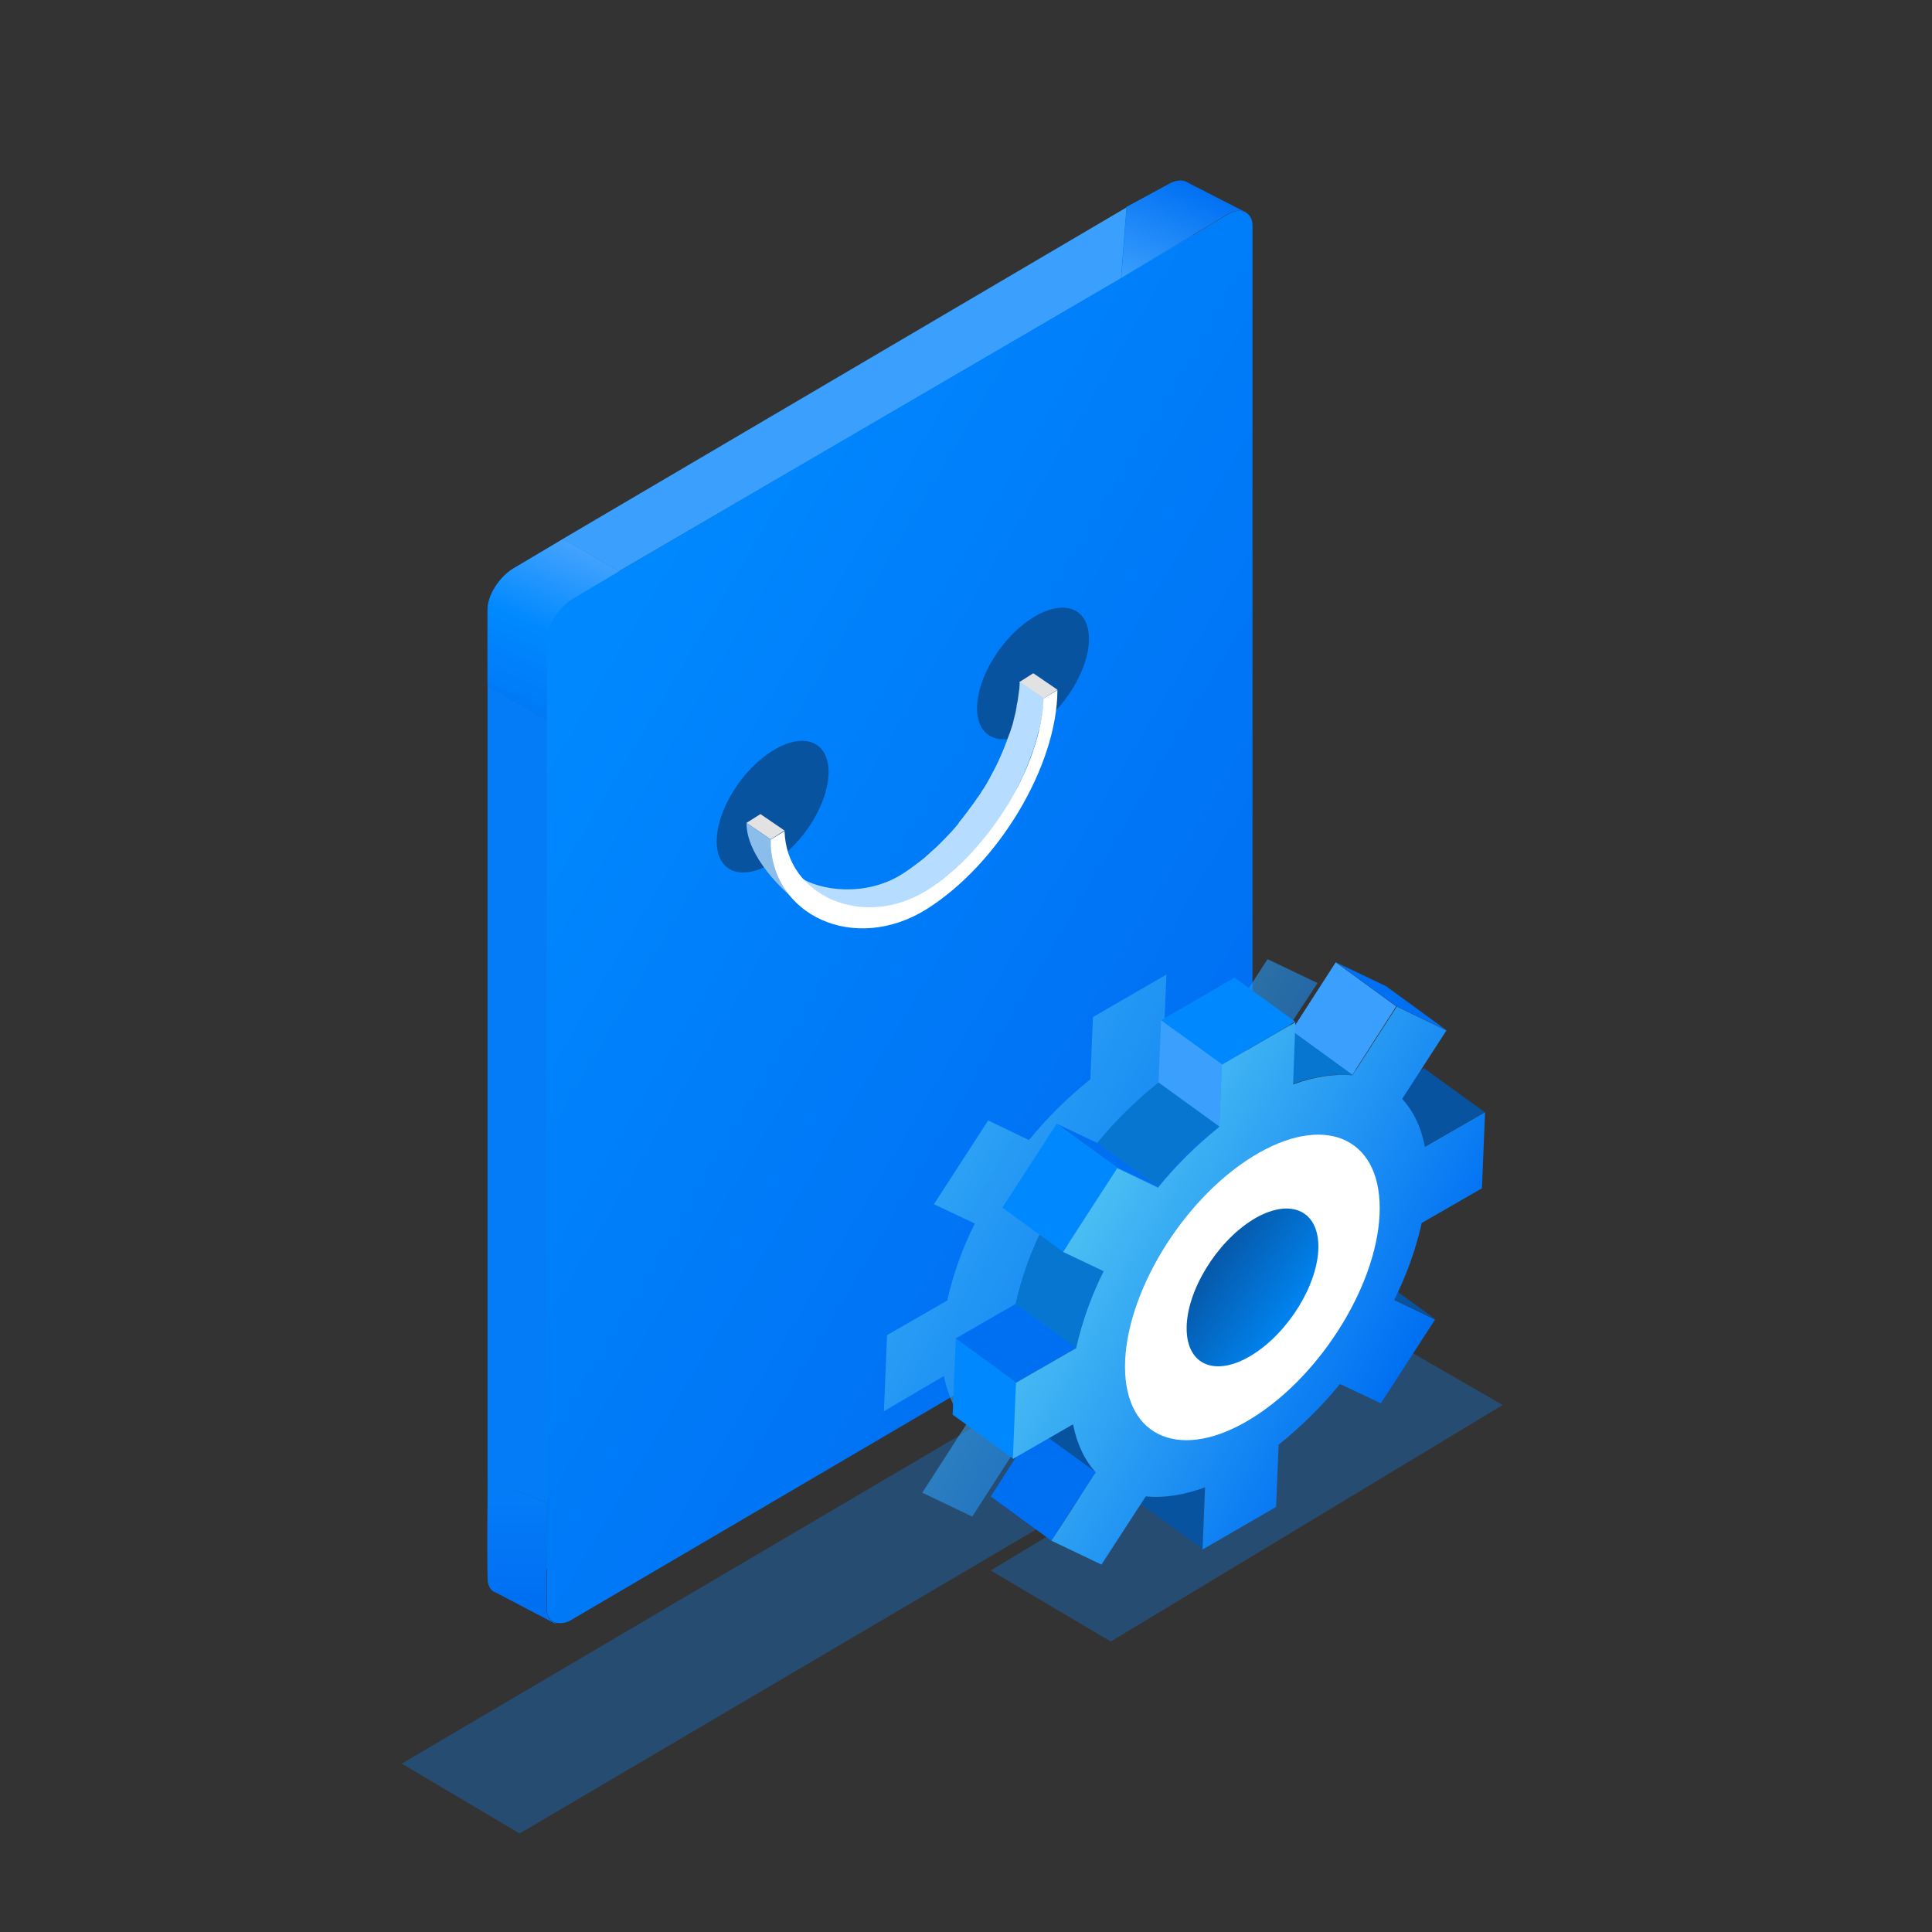 <?xml version="1.0" encoding="utf-8"?>
<!-- Generator: Adobe Illustrator 26.0.0, SVG Export Plug-In . SVG Version: 6.00 Build 0)  -->
<svg version="1.1" id="图层_1" xmlns="http://www.w3.org/2000/svg" xmlns:xlink="http://www.w3.org/1999/xlink" x="0px" y="0px"
	 viewBox="0 0 680.4 680.4" style="enable-background:new 0 0 680.4 680.4;" xml:space="preserve">
<rect x="0" y="0" width="680.4" height="680.4" fill="#333333" stroke="none"/>
<style type="text/css">
	.st0{fill:#0083EF;}
	.st1{fill:url(#SVGID_1_);}
	.st2{fill:#047CF8;}
	.st3{fill:url(#SVGID_00000126290911319553594430000013996676895483340196_);}
	.st4{fill:#3B9FFD;}
	.st5{fill:url(#SVGID_00000109006039830779189810000008583826797015971718_);}
	.st6{fill:url(#SVGID_00000055664867518567853790000006726642411268080315_);}
	.st7{fill:url(#SVGID_00000177475740606558413370000005683803475111868056_);}
	.st8{fill:url(#SVGID_00000042008792524113958150000003597372775070921378_);}
	.st9{fill:#0F82F8;fill-opacity:0.32;}
	.st10{fill:#0753A0;}
	.st11{fill:#E2E2E2;}
	.st12{fill:#B6DCFF;}
	.st13{fill:#8BBDEA;}
	.st14{fill:#FFFFFF;}
	.st15{fill:url(#SVGID_00000129916429468315142550000007132862299070086280_);fill-opacity:0.6;}
	.st16{fill:#0070F3;}
	.st17{clip-path:url(#SVGID_00000065755436694445797710000016652495485533360002_);}
	.st18{fill:#0776D1;}
	.st19{clip-path:url(#SVGID_00000114751720954352285530000005039056459312755844_);}
	.st20{clip-path:url(#SVGID_00000096744676637027759590000002814991142819650990_);}
	.st21{fill:#0089FF;}
	.st22{clip-path:url(#SVGID_00000142874289992854475070000018207998058128305289_);}
	.st23{fill:url(#SVGID_00000121971692961925405820000015408808598376847018_);}
	.st24{fill:url(#SVGID_00000163765987903504571640000011049757345131093646_);}
</style>
<g>
	<path class="st0" d="M226.1,205.9l-27.8-16.1l-17.5,10.4c-5,3-9.1,9.5-9.1,14.5v26.7l25.4,14.7L226.1,205.9z"/>
	
		<linearGradient id="SVGID_1_" gradientUnits="userSpaceOnUse" x1="205.704" y1="456.697" x2="181.771" y2="400.177" gradientTransform="matrix(1 0 0 -1 0 649.71)">
		<stop  offset="0" style="stop-color:#45A3FD"/>
		<stop  offset="0.52" style="stop-color:#0089FF"/>
		<stop  offset="1" style="stop-color:#0079F7"/>
	</linearGradient>
	<path class="st1" d="M226.1,205.9l-27.8-16.1l-17.5,10.4c-5,3-9.1,9.5-9.1,14.5v26.7l25.4,14.7L226.1,205.9z"/>
	<path class="st2" d="M192.5,529.3V253.4l-20.8-12v314.5c0,0.3,0.1-35.2,0.1-34.9l0,0L192.5,529.3z"/>
	<path class="st0" d="M180.8,559.5l11.7-7v-23.2l-20.7-8.4v35.8C172.3,561,176.1,562.3,180.8,559.5z"/>
	
		<linearGradient id="SVGID_00000164513833468337284500000014359725168153414786_" gradientUnits="userSpaceOnUse" x1="183.667" y1="124.428" x2="183.667" y2="86.958" gradientTransform="matrix(1 0 0 -1 0 649.71)">
		<stop  offset="1.000000e-02" style="stop-color:#047CF8"/>
		<stop  offset="1" style="stop-color:#0070F3"/>
	</linearGradient>
	<path style="fill:url(#SVGID_00000164513833468337284500000014359725168153414786_);" d="M192.5,566.6v-37.2l-20.7-8.4
		c0,0-0.4,32.3,0,35.8c0.4,3.5,2.7,4,2.7,4l21.2,11.1v-0.3C193.8,571,192.5,569.3,192.5,566.6z"/>
	<path class="st0" d="M195.7,530.7v20l215.4-126.2c5-3,9.1-9.5,9.1-14.5V82.8L217.9,201.2l8.1,4.7l-29,50.2l-4.6-2.7v275.9
		L195.7,530.7z"/>
	<path class="st0" d="M192.5,529.3v23.2l3.2-1.9v-20L192.5,529.3z"/>
	<path class="st4" d="M198.2,189.8l19.7,11.4l177-103.3l1.9-24.9L198.2,189.8z"/>
	
		<linearGradient id="SVGID_00000115515505844306346560000016538339325298181514_" gradientUnits="userSpaceOnUse" x1="2378.356" y1="-16378.448" x2="2390.416" y2="-16482.098" gradientTransform="matrix(1 0 0 -1 0 649.71)">
		<stop  offset="1.000000e-02" style="stop-color:#51A6F9"/>
		<stop  offset="1" style="stop-color:#0070F3"/>
	</linearGradient>
	<path style="fill:url(#SVGID_00000115515505844306346560000016538339325298181514_);" d="M394.9,97.9L394.9,97.9l25.3-15.1
		L394.9,97.9z"/>
	
		<linearGradient id="SVGID_00000037689574320715643490000018080641460927404472_" gradientUnits="userSpaceOnUse" x1="-131.612" y1="787.784" x2="1844.608" y2="-22.136" gradientTransform="matrix(1 0 0 -1 0 649.71)">
		<stop  offset="1.000000e-02" style="stop-color:#51A6F9"/>
		<stop  offset="1" style="stop-color:#0070F3"/>
	</linearGradient>
	<path style="fill:url(#SVGID_00000037689574320715643490000018080641460927404472_);" d="M438.7,74.8c-1.7-0.8-4-0.6-6.7,1l-11.7,7
		l-25.3,15.1l3,1.9L438.7,74.8z"/>
	
		<linearGradient id="SVGID_00000145760582758900614270000014108611876438032533_" gradientUnits="userSpaceOnUse" x1="188.614" y1="402.537" x2="421.974" y2="264.427" gradientTransform="matrix(1 0 0 -1 0 649.71)">
		<stop  offset="0" style="stop-color:#0089FF"/>
		<stop  offset="1" style="stop-color:#0070F3"/>
	</linearGradient>
	<path style="fill:url(#SVGID_00000145760582758900614270000014108611876438032533_);" d="M438.7,74.8c-1.7-0.8-4-0.6-6.7,1l-11.7,7
		l-25.3,15.1l-177,103.3l-16.3,9.7c-5,3-9.1,9.5-9.1,14.5v341.1c0,2.8,1.3,4.5,3.2,5c2.1,0.4,4.2-0.1,5.9-1.3L432,435.1
		c5-3,9.1-9.5,9.1-14.5V79.5C441.1,77.1,440.1,75.6,438.7,74.8z"/>
	<path class="st0" d="M420.2,68.8c0-5-4.1-6.7-9.1-3.7l-14.4,7.8l-1.9,24.9l25.3-15.1L420.2,68.8z"/>
	
		<linearGradient id="SVGID_00000006701690408958101570000009625553291983454385_" gradientUnits="userSpaceOnUse" x1="421.229" y1="584.151" x2="405.624" y2="547.288" gradientTransform="matrix(1 0 0 -1 0 649.71)">
		<stop  offset="0" style="stop-color:#0070F3"/>
		<stop  offset="1" style="stop-color:#3B9FFD"/>
	</linearGradient>
	<path style="fill:url(#SVGID_00000006701690408958101570000009625553291983454385_);" d="M418.1,64.2L418.1,64.2
		c-1.7-1-4.2-0.8-6.9,0.9l-14.4,7.8l-1.9,24.9l25.3-15.1l11.7-7c2.6-1.6,5-1.8,6.7-1l0,0L418.1,64.2z"/>
	<g>
		<path class="st9" d="M141.5,621.1l41.5,24.6l237.2-139.6l-41.3-24.7L141.5,621.1z"/>
	</g>
	<path class="st10" d="M291.8,271.9c0,10.9-8.8,25.2-19.7,31.9c-10.9,6.7-19.7,3.4-19.7-7.5c0-10.9,8.8-25.2,19.7-31.9
		C283,257.6,291.8,261,291.8,271.9z"/>
	<path class="st10" d="M383.5,225c0,10.9-8.8,25.2-19.7,31.9c-10.9,6.7-19.7,3.4-19.7-7.5c0-10.9,8.8-25.2,19.7-31.9
		C374.7,210.7,383.5,214.1,383.5,225z"/>
	<path class="st11" d="M367.5,246l-8.5-5.8l4.9-3.1l8.5,5.8L367.5,246z"/>
	<path class="st12" d="M366.1,256.5c0.1-0.5,0.2-1.1,0.4-1.7l0-0.2c0.1-0.3,0.1-0.7,0.2-1c0.1-0.3,0.1-0.6,0.2-1
		c0-0.4,0.1-0.9,0.2-1.4c0-0.3,0.1-0.6,0.1-0.9c0.1-0.5,0.1-1,0.2-1.5c0-0.2,0-0.5,0.1-0.7c0.1-0.7,0.1-1.5,0.1-2.2l-8.5-5.8
		c0,0.7,0,1.5-0.1,2.2c0,0.2,0,0.5-0.1,0.7c0,0.5-0.1,1-0.2,1.5c0,0.3-0.1,0.6-0.1,0.9c-0.1,0.5-0.1,0.9-0.2,1.4s-0.1,0.6-0.2,0.9
		c-0.1,0.3-0.2,0.9-0.2,1.3c-0.1,0.4-0.2,1.1-0.3,1.7c-0.1,0.3-0.1,0.5-0.2,0.8c-0.2,0.8-0.4,1.6-0.6,2.4v0.1
		c-0.3,1.3-0.8,2.6-1.2,3.9l-0.2,0.5c-0.4,1.1-0.8,2.2-1.2,3.2l-0.3,0.8c-0.3,0.8-0.7,1.7-1,2.5l-0.3,0.7c-0.4,1-0.9,1.9-1.3,2.9
		l-0.3,0.6c-0.4,0.8-0.7,1.5-1.1,2.2l-0.5,0.9c-0.4,0.7-0.7,1.4-1.1,2.1l-0.4,0.7c-0.5,0.9-1,1.8-1.6,2.7l-0.3,0.4
		c-0.5,0.8-0.9,1.5-1.4,2.2l-0.6,0.8c-0.4,0.7-0.9,1.3-1.4,2l-0.5,0.7c-0.7,0.9-1.3,1.8-2,2.7l-0.4,0.5c-0.6,0.8-1.2,1.6-1.9,2.4
		l-0.5,0.8c-0.8,1-1.6,1.9-2.5,2.9l-0.4,0.4c-1,1.1-2.1,2.2-3.2,3.3l-0.5,0.5c-0.6,0.6-1.2,1.2-1.9,1.8l-0.7,0.6
		c-0.7,0.7-1.4,1.3-2.1,1.9l-0.3,0.3l-1.1,0.9l-0.9,0.7c-0.4,0.3-0.8,0.6-1.2,0.9l-0.8,0.6c-0.5,0.3-0.9,0.7-1.4,1l-0.7,0.5
		c-0.7,0.5-1.4,0.9-2.1,1.4c-12.8,8-28.9,5.9-36.3,0.8l6.3,6.7c0.5,0.3,7.8,2.7,8.3,3l0,0c0.5,0.3,1.1,0.6,1.6,0.8h0.1l0.5,0.2
		c0.4,0.1,0.8,0.3,1.2,0.4l0.2,0.1l0.5,0.1c0.4,0.1,0.8,0.2,1.2,0.3l0.3,0.1l0.5,0.1c0.4,0.1,0.8,0.1,1.2,0.2l0.4,0h0.4
		c0.5,0,1,0,1.5,0h0.7c0.8,0,1.5-0.1,2.3-0.2l0,0h0.2c0.8-0.1,1.6-0.2,2.4-0.4l0.4-0.1l0.6-0.1l0.8-0.2l1.3-0.4l0.7-0.2l0.2-0.1
		l0.6-0.2c0.6-0.2,1.1-0.4,1.7-0.6l0.9-0.4c0.5-0.2,1.1-0.5,1.6-0.7l0.5-0.2l0.4-0.2c0.6-0.3,1.2-0.6,1.8-0.9l0.8-0.4
		c0.9-0.5,1.8-1,2.7-1.6c0.7-0.4,1.4-0.9,2.1-1.4l0.7-0.5c0.5-0.3,0.9-0.6,1.4-1l0.8-0.6c0.4-0.3,0.8-0.6,1.2-0.9l0.9-0.7l1.1-0.9
		l0.1,0l0.2-0.2c0.7-0.6,1.4-1.2,2.1-1.9l0.7-0.6c0.6-0.6,1.2-1.2,1.9-1.8l0.4-0.3l0.1-0.1c1.1-1.1,2.1-2.2,3.2-3.3l0.2-0.2l0.2-0.2
		c0.8-0.9,1.7-1.9,2.5-2.9l0.2-0.2l0.3-0.4c0.7-0.8,1.3-1.6,1.9-2.4l0.3-0.3l0.1-0.1c0.7-0.9,1.3-1.8,2-2.7l0.2-0.2l0.3-0.5
		c0.5-0.7,0.9-1.3,1.4-2l0.3-0.5l0.2-0.4c0.5-0.8,1-1.5,1.4-2.2l0.2-0.4v-0.1c0.5-0.9,1.1-1.8,1.6-2.7l0.1-0.2l0.3-0.5
		c0.4-0.7,0.8-1.4,1.1-2.1l0.2-0.5l0.2-0.4c0.4-0.8,0.8-1.5,1.1-2.2l0.2-0.5l0.1-0.1c0.5-1,0.9-1.9,1.3-2.9l0.1-0.2l0.2-0.5
		c0.3-0.8,0.7-1.7,1-2.5l0.2-0.5l0.1-0.3c0.4-1.1,0.8-2.2,1.2-3.2l0.1-0.2c0-0.1,0.1-0.2,0.1-0.3c0.4-1.3,0.8-2.6,1.2-3.9l0,0v-0.1
		c0.2-0.8,0.4-1.6,0.6-2.4C366,257,366,256.8,366.1,256.5z"/>
	<path class="st11" d="M271.4,295.6l-8.5-5.8l4.9-3.1l8.5,5.8L271.4,295.6z"/>
	<path class="st13" d="M283.4,318.2c-1.1-1.1-2.2-2.3-3.2-3.5c-0.5-0.6-1-1.3-1.5-1.9c-1-1.3-2-2.7-2.9-4.1
		c-0.4-0.7-0.9-1.4-1.2-2.1c-2-3.3-3.1-7.1-3.2-11l-8.5-5.8c-0.1,11.6,13,24.5,19.4,28.8l8.6,5.8
		C288.1,322.6,285.6,320.5,283.4,318.2z"/>
	<path class="st14" d="M367.5,246l4.9-3c-0.1,26.8-20.8,61.3-46.1,77.2c-25.3,15.8-55,2.3-54.9-24.5l4.9-3
		c0.6,22.8,27.8,34.8,50,20.9C348.4,299.7,366.6,269.7,367.5,246z"/>
	<path class="st9" d="M348.9,553.1l42.3,25l138-83.3l-43-24.8L348.9,553.1z"/>
	
		<linearGradient id="SVGID_00000146486258090153674070000004174765150844528040_" gradientUnits="userSpaceOnUse" x1="334.574" y1="247.837" x2="447.414" y2="183.536" gradientTransform="matrix(1 0 0 -1 0 649.71)">
		<stop  offset="0" style="stop-color:#4DC2F3"/>
		<stop  offset="1" style="stop-color:#0070F3"/>
	</linearGradient>
	<path style="fill:url(#SVGID_00000146486258090153674070000004174765150844528040_);fill-opacity:0.6;" d="M448.3,370.2
		c3.9,4.2,6.7,9.9,8,16.9l21.2-12.3l-1.1,26.8l-21.2,12.2c-2.1,9.4-5.4,18.5-9.7,27.1l14.4,6.8l-19.1,29.5l-14.4-6.9
		c-6.4,7.9-13.7,15-21.6,21.4l-0.9,21.9l-25.9,15l0.9-21.9c-7.6,2.8-14.7,3.8-20.9,3.2l-15.6,24.2l-17.6-8.4l15.6-24.2
		c-3.9-4.2-6.6-9.9-8-16.9L311.3,497l1.1-26.8l21.2-12.2c2.1-9.4,5.4-18.5,9.7-27.1l-14.4-6.8l19.1-29.5l14.4,6.9
		c6.4-7.9,13.7-15.1,21.6-21.4l0.9-21.9l25.9-15l-0.9,21.9c7.6-2.8,14.7-3.8,20.9-3.2l15.6-24.1l17.6,8.4L448.3,370.2z"/>
	<path class="st10" d="M491,457.7l-21.4-15.5l14.4,6.8l21.4,15.5L491,457.7z"/>
	<path class="st10" d="M423.5,545.5L402.1,530l0.9-21.9l21.3,15.5L423.5,545.5z"/>
	<path class="st10" d="M501.7,403.9l-21.4-15.5l21.2-12.2l21.4,15.5L501.7,403.9z"/>
	<path class="st16" d="M370.3,542.6L348.9,527l15.6-24.2l21.4,15.5L370.3,542.6z"/>
	<path class="st4" d="M476.2,378.6l-21.4-15.5l15.6-24.2l21.3,15.5L476.2,378.6z"/>
	<path class="st16" d="M491.8,354.4l-21.3-15.5l17.6,8.4l21.3,15.5L491.8,354.4z"/>
	<path class="st10" d="M385.9,518.4l-21.4-15.5c-3.9-4.2-6.6-9.9-7.9-16.9l21.3,15.5C379.3,508.5,382,514.2,385.9,518.4z"/>
	<g>
		<defs>
			<path id="SVGID_00000155858368910503119250000007004050058218769315_" d="M385.9,518.4l-21.4-15.5c-3.9-4.2-6.6-9.9-7.9-16.9
				l21.3,15.5C379.3,508.5,382,514.2,385.9,518.4z"/>
		</defs>
		<clipPath id="SVGID_00000066495717335018014410000008413141848371924915_">
			<use xlink:href="#SVGID_00000155858368910503119250000007004050058218769315_"  style="overflow:visible;"/>
		</clipPath>
		<g style="clip-path:url(#SVGID_00000066495717335018014410000008413141848371924915_);">
			<path class="st10" d="M385.9,518.4l-21.4-15.5c-3.9-4.2-6.6-9.9-7.9-16.9l21.3,15.5C379.3,508.5,382,514.2,385.9,518.4"/>
		</g>
	</g>
	<path class="st18" d="M455.3,381.7L434,366.2c7.6-2.8,14.7-3.8,20.9-3.2l21.3,15.5C470,378,463,379,455.3,381.7z"/>
	<g>
		<defs>
			<path id="SVGID_00000127006937044062631410000000796611052636798106_" d="M455.3,381.7L434,366.2c7.6-2.8,14.7-3.8,20.9-3.2
				l21.3,15.5C470,378,463,379,455.3,381.7z"/>
		</defs>
		<clipPath id="SVGID_00000098908978697271220080000015931135724402622633_">
			<use xlink:href="#SVGID_00000127006937044062631410000000796611052636798106_"  style="overflow:visible;"/>
		</clipPath>
		<g style="clip-path:url(#SVGID_00000098908978697271220080000015931135724402622633_);">
			<path class="st18" d="M455.3,381.7L434,366.2c2-0.7,4.1-1.4,6.2-1.9l21.3,15.5C459.4,380.4,457.4,381,455.3,381.7"/>
			<path class="st18" d="M461.5,379.8l-21.3-15.5c1.7-0.4,3.3-0.8,4.9-1l21.3,15.6C464.8,379.1,463.2,379.4,461.5,379.8"/>
			<path class="st18" d="M466.4,378.9L445,363.3c1.4-0.2,2.8-0.3,4.1-0.4l21.3,15.5C469.2,378.5,467.8,378.7,466.4,378.9"/>
			<path class="st18" d="M470.5,378.5l-21.3-15.5c1.2-0.1,2.4-0.1,3.6,0l21.3,15.5C472.9,378.4,471.7,378.4,470.5,378.5"/>
			<path class="st18" d="M474.1,378.4l-21.3-15.5c0.7,0,1.4,0,2.1,0.1l21.4,15.5C475.5,378.5,474.9,378.5,474.1,378.4"/>
		</g>
	</g>
	<path class="st18" d="M379,474.7l-21.3-15.5c2.1-9.4,5.4-18.5,9.7-27.1l21.3,15.5C384.4,456.2,381.2,465.3,379,474.7z"/>
	<g>
		<defs>
			<path id="SVGID_00000059270072476837927190000007112219219507904393_" d="M379,474.7l-21.3-15.5c2.1-9.4,5.4-18.5,9.7-27.1
				l21.3,15.5C384.4,456.2,381.2,465.3,379,474.7z"/>
		</defs>
		<clipPath id="SVGID_00000039107895683147374870000005322397552071308705_">
			<use xlink:href="#SVGID_00000059270072476837927190000007112219219507904393_"  style="overflow:visible;"/>
		</clipPath>
		<g style="clip-path:url(#SVGID_00000039107895683147374870000005322397552071308705_);">
			<path class="st18" d="M379,474.7l-21.3-15.5l0.1-0.6l21.3,15.5L379,474.7"/>
			<path class="st18" d="M379.1,474.1l-21.3-15.5c0.6-2.5,1.2-5,2-7.6l21.3,15.5C380.4,469.1,379.7,471.6,379.1,474.1"/>
			<path class="st18" d="M381.2,466.5L359.8,451c0.6-2,1.3-4.1,2.1-6.1l21.4,15.5C382.5,462.5,381.8,464.5,381.2,466.5"/>
			<path class="st18" d="M383.2,460.4l-21.4-15.5c0.7-1.8,1.4-3.6,2.1-5.4l21.4,15.5C384.6,456.8,383.9,458.6,383.2,460.4"/>
			<path class="st18" d="M385.3,455L364,439.5c0.7-1.7,1.4-3.3,2.2-5l21.3,15.5C386.8,451.7,386,453.3,385.3,455"/>
			<path class="st18" d="M387.5,450.1l-21.4-15.5c0.4-0.8,0.8-1.6,1.2-2.4l21.3,15.5C388.3,448.4,387.9,449.2,387.5,450.1"/>
		</g>
	</g>
	<path class="st16" d="M357.8,486.9l-21.3-15.5l21.2-12.2l21.3,15.5L357.8,486.9z"/>
	<path class="st21" d="M356.8,513.7l-21.3-15.5l1.1-26.8l21.3,15.5L356.8,513.7z"/>
	<path class="st18" d="M407.8,418.1l-21.4-15.5c6.4-7.9,13.7-15,21.7-21.4l21.3,15.5C421.4,403,414.2,410.2,407.8,418.1z"/>
	<g>
		<defs>
			<path id="SVGID_00000085965435954634042030000004100342192887991225_" d="M407.8,418.1l-21.4-15.5c6.4-7.9,13.7-15,21.7-21.4
				l21.3,15.5C421.4,403,414.2,410.2,407.8,418.1z"/>
		</defs>
		<clipPath id="SVGID_00000127013436329142778340000013143479822895094415_">
			<use xlink:href="#SVGID_00000085965435954634042030000004100342192887991225_"  style="overflow:visible;"/>
		</clipPath>
		<g style="clip-path:url(#SVGID_00000127013436329142778340000013143479822895094415_);">
			<path class="st18" d="M407.8,418.1l-21.4-15.5c0.8-1,1.7-2,2.5-3l21.4,15.5C409.4,416.1,408.6,417.1,407.8,418.1"/>
			<path class="st18" d="M410.3,415.1l-21.4-15.5c1.3-1.5,2.7-3,4-4.5l21.3,15.5C412.9,412.1,411.6,413.6,410.3,415.1"/>
			<path class="st18" d="M414.3,410.6L393,395.1c1.6-1.7,3.2-3.3,4.8-4.9l21.3,15.5C417.5,407.3,415.9,409,414.3,410.6"/>
			<path class="st18" d="M419.1,405.7l-21.3-15.5c2.1-2,4.2-3.9,6.4-5.8l21.4,15.5C423.3,401.8,421.2,403.7,419.1,405.7"/>
			<path class="st18" d="M425.5,399.9l-21.4-15.5c1.3-1.1,2.6-2.2,3.9-3.2l21.3,15.5C428.1,397.8,426.8,398.8,425.5,399.9"/>
		</g>
	</g>
	<path class="st21" d="M430.3,374.8l-21.4-15.5l25.9-15l21.3,15.5L430.3,374.8z"/>
	<path class="st4" d="M429.4,396.7L408,381.2l0.9-21.9l21.4,15.5L429.4,396.7z"/>
	<path class="st16" d="M393.4,411.2l-21.4-15.5l14.4,6.8l21.4,15.5L393.4,411.2z"/>
	
		<linearGradient id="SVGID_00000076586936031745677630000005523199737313820297_" gradientUnits="userSpaceOnUse" x1="380.117" y1="230.992" x2="492.967" y2="166.702" gradientTransform="matrix(1 0 0 -1 0 649.71)">
		<stop  offset="0" style="stop-color:#4DC2F3"/>
		<stop  offset="1" style="stop-color:#0070F3"/>
	</linearGradient>
	<path style="fill:url(#SVGID_00000076586936031745677630000005523199737313820297_);" d="M493.8,387c3.9,4.2,6.7,9.9,8,16.9
		l21.2-12.2l-1.1,26.8l-21.2,12.2c-2.1,9.4-5.4,18.5-9.7,27.1l14.4,6.9l-19.1,29.5l-14.4-6.8c-6.4,7.9-13.7,15-21.6,21.4l-0.9,21.9
		l-25.9,15l0.9-21.9c-7.6,2.8-14.7,3.8-20.9,3.2L387.9,551l-17.6-8.4l15.6-24.1c-3.9-4.2-6.6-9.9-8-16.9l-21.2,12.2l1.1-26.8
		l21.2-12.2c2.1-9.4,5.4-18.5,9.7-27.1l-14.3-6.8l19-29.5l14.4,6.9c6.4-7.9,13.7-15,21.6-21.4l0.9-21.9l25.9-15l-0.8,21.9
		c7.6-2.8,14.7-3.8,20.9-3.2l15.6-24.2l17.5,8.4L493.8,387z"/>
	<path class="st21" d="M374.3,440.8L353,425.3l19.1-29.5l21.4,15.5L374.3,440.8z"/>
	<path class="st14" d="M485.9,425.5c0-25.4-20.1-33.5-44.9-18.1s-44.8,48.5-44.8,73.9s20.1,33.5,44.8,18.1
		C465.8,484,485.9,450.9,485.9,425.5z"/>
	
		<linearGradient id="SVGID_00000021101279182394587130000012474319816698701199_" gradientUnits="userSpaceOnUse" x1="423.027" y1="208.533" x2="454.827" y2="186.953" gradientTransform="matrix(1 0 0 -1 0 649.71)">
		<stop  offset="1.000000e-02" style="stop-color:#0753A0"/>
		<stop  offset="1" style="stop-color:#0083EF"/>
	</linearGradient>
	<path style="fill:url(#SVGID_00000021101279182394587130000012474319816698701199_);" d="M464.3,439c0-13.1-10.4-17.3-23.2-9.4
		c-12.8,8-23.2,25.1-23.2,38.2c0,13.2,10.4,17.3,23.2,9.3S464.3,452.1,464.3,439z"/>
</g>
</svg>
